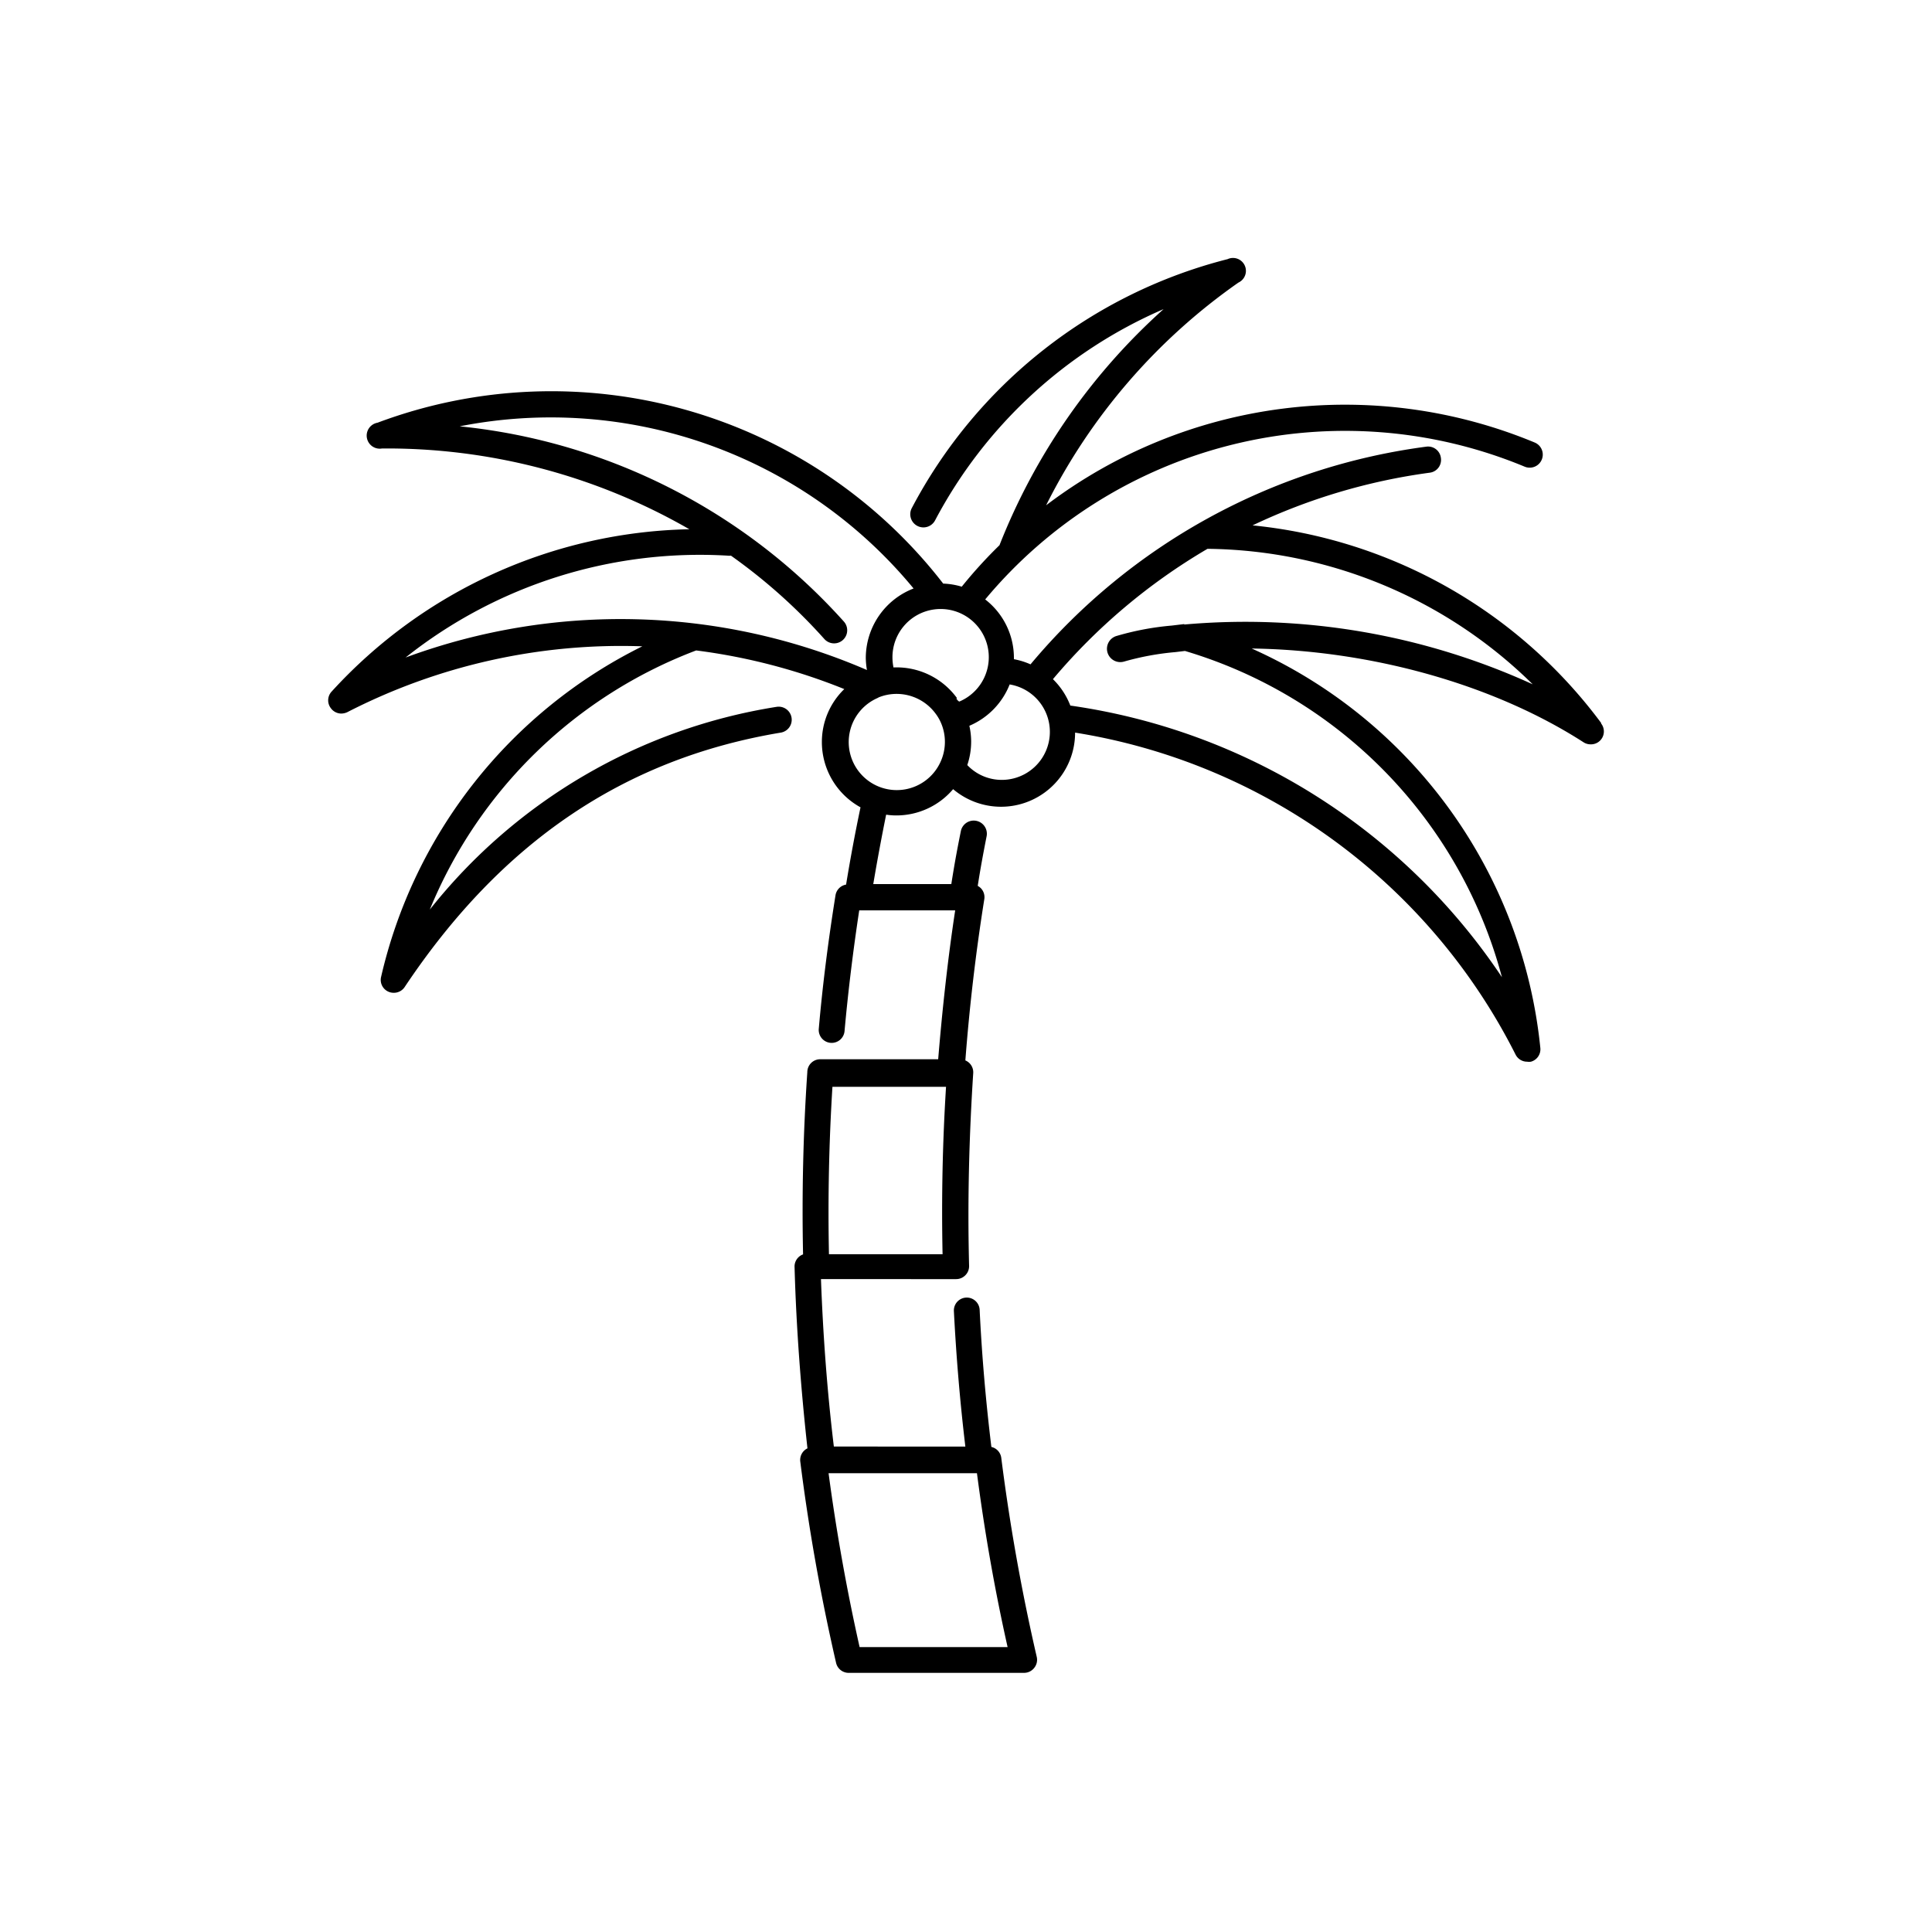<svg id="Layer_1" data-name="Layer 1" xmlns="http://www.w3.org/2000/svg" viewBox="0 0 150 150"><title>Artboard 56</title><path id="palm_tree" data-name="palm tree" d="M124.32,56.14A38.45,38.45,0,0,0,97.25,40.79,46.47,46.47,0,0,1,111,36.7a1,1,0,0,0,.87-1.15,1,1,0,0,0-1.14-.87,48.25,48.25,0,0,0-30.72,16.9h0a5.68,5.68,0,0,0-1.29-.4v-.09a5.73,5.73,0,0,0-2.23-4.55h0a36.37,36.37,0,0,1,41.88-10.31,1,1,0,1,0,.79-1.87,38.39,38.39,0,0,0-37.94,4.87A46.44,46.44,0,0,1,96.15,21.94a1,1,0,0,0-.84-1.82A38.4,38.4,0,0,0,70.79,39.45a1,1,0,0,0,1.81.95A36.35,36.35,0,0,1,90.34,24,48.45,48.45,0,0,0,77.6,42.33v0a36,36,0,0,0-2.93,3.22,5.71,5.71,0,0,0-1.44-.24A38.46,38.46,0,0,0,29.31,32.82a1,1,0,0,0,.35,2,47.09,47.09,0,0,1,23.86,6.27,38.65,38.65,0,0,0-27.77,12.6A1,1,0,0,0,25.7,55a1,1,0,0,0,.8.4,1.12,1.12,0,0,0,.47-.11,46.54,46.54,0,0,1,22.9-5.11A38.21,38.21,0,0,0,29.58,75.88,1,1,0,0,0,30.17,77a1,1,0,0,0,.4.08,1,1,0,0,0,.85-.45c7.52-11.27,17.07-17.73,29.2-19.75a1,1,0,1,0-.33-2A42.91,42.91,0,0,0,33.37,70.62,36.2,36.2,0,0,1,54.05,50.5a46.27,46.27,0,0,1,11.5,3,5.71,5.71,0,0,0-1.74,4.09,5.78,5.78,0,0,0,3,5.09q-.63,3-1.12,6a1,1,0,0,0-.82.82c-.55,3.43-1,6.92-1.3,10.37a1,1,0,1,0,2,.19c.28-3.12.67-6.28,1.14-9.38h7.45c-.58,3.82-1,7.7-1.32,11.56H63.68a1,1,0,0,0-1,1c-.32,4.69-.43,9.45-.33,14.15a1,1,0,0,0-.66,1c.13,4.68.49,9.41,1,14.06a1,1,0,0,0-.56,1,157.08,157.08,0,0,0,2.78,15.64,1,1,0,0,0,1,.79H79.5a1,1,0,0,0,.8-.39,1,1,0,0,0,.19-.86,155.78,155.78,0,0,1-2.75-15.43,1,1,0,0,0-.77-.86c-.43-3.53-.74-7.1-.91-10.65a1,1,0,0,0-2,.11c.18,3.49.47,7,.89,10.51H64.74c-.52-4.3-.84-8.65-1-13H74.23a1,1,0,0,0,.73-.31,1,1,0,0,0,.28-.74c-.13-5,0-10,.32-14.93a1,1,0,0,0-.61-1c.32-4.18.81-8.38,1.47-12.51a1,1,0,0,0-.23-.82,1,1,0,0,0-.28-.22c.21-1.33.38-2.27.69-3.85a1,1,0,0,0-2-.4c-.34,1.69-.51,2.65-.74,4.11H67.8q.45-2.67,1-5.39a5,5,0,0,0,.78.06A5.78,5.78,0,0,0,74,61.27a5.75,5.75,0,0,0,9.47-4.39,46.52,46.52,0,0,1,34.2,25,1,1,0,0,0,.9.55.92.92,0,0,0,.29,0,1,1,0,0,0,.73-1.08,38.16,38.16,0,0,0-22.41-31c9.23.13,18.73,2.76,25.75,7.27a1,1,0,0,0,.55.17,1,1,0,0,0,.82-1.63ZM75.85,114.38c.59,4.52,1.38,9.05,2.38,13.5H66.74c-1-4.45-1.81-9-2.41-13.5Zm-2.67-17H64.36c-.09-4.32,0-8.68.27-13h8.82C73.18,88.66,73.09,93,73.18,97.34ZM31.49,51.05a36.73,36.73,0,0,1,25-7.91,1.09,1.09,0,0,0,.26,0A43.34,43.34,0,0,1,64,49.61a1,1,0,1,0,1.52-1.35A46.31,46.31,0,0,0,35.69,33.1,36.51,36.51,0,0,1,70.93,45.69h0a5.79,5.79,0,0,0-3.71,5.39,5.87,5.87,0,0,0,.09.94A48.2,48.2,0,0,0,31.49,51.05ZM73,59.2a3.73,3.73,0,1,1-4.88-5l.11-.06a3.78,3.78,0,0,1,.63-.19h0a3.76,3.76,0,0,1,3.79,1.47h0a3.42,3.42,0,0,1,.41.71A3.72,3.72,0,0,1,73,59.2Zm1.3-5h0a5.8,5.8,0,0,0-4.93-2.38,3.94,3.94,0,0,1-.08-.77,3.74,3.74,0,1,1,5.19,3.42C74.37,54.42,74.32,54.33,74.25,54.24Zm3.47,6.35a3.68,3.68,0,0,1-2.67-1.15,5.66,5.66,0,0,0,.3-1.83,5.57,5.57,0,0,0-.14-1.22,5.8,5.8,0,0,0,3.13-3.21,3.73,3.73,0,0,1-.62,7.41Zm14.2-12.1h0l-1,.12a21.79,21.79,0,0,0-4.26.8,1,1,0,1,0,.54,2,21.1,21.1,0,0,1,4-.74l.75-.09a36.12,36.12,0,0,1,24.61,25.33A48.51,48.51,0,0,0,83.1,54.78a5.77,5.77,0,0,0-1.35-2.05,46.26,46.26,0,0,1,12-10.12A36.51,36.51,0,0,1,119,53.13,53.74,53.74,0,0,0,91.92,48.49Z"/></svg>
